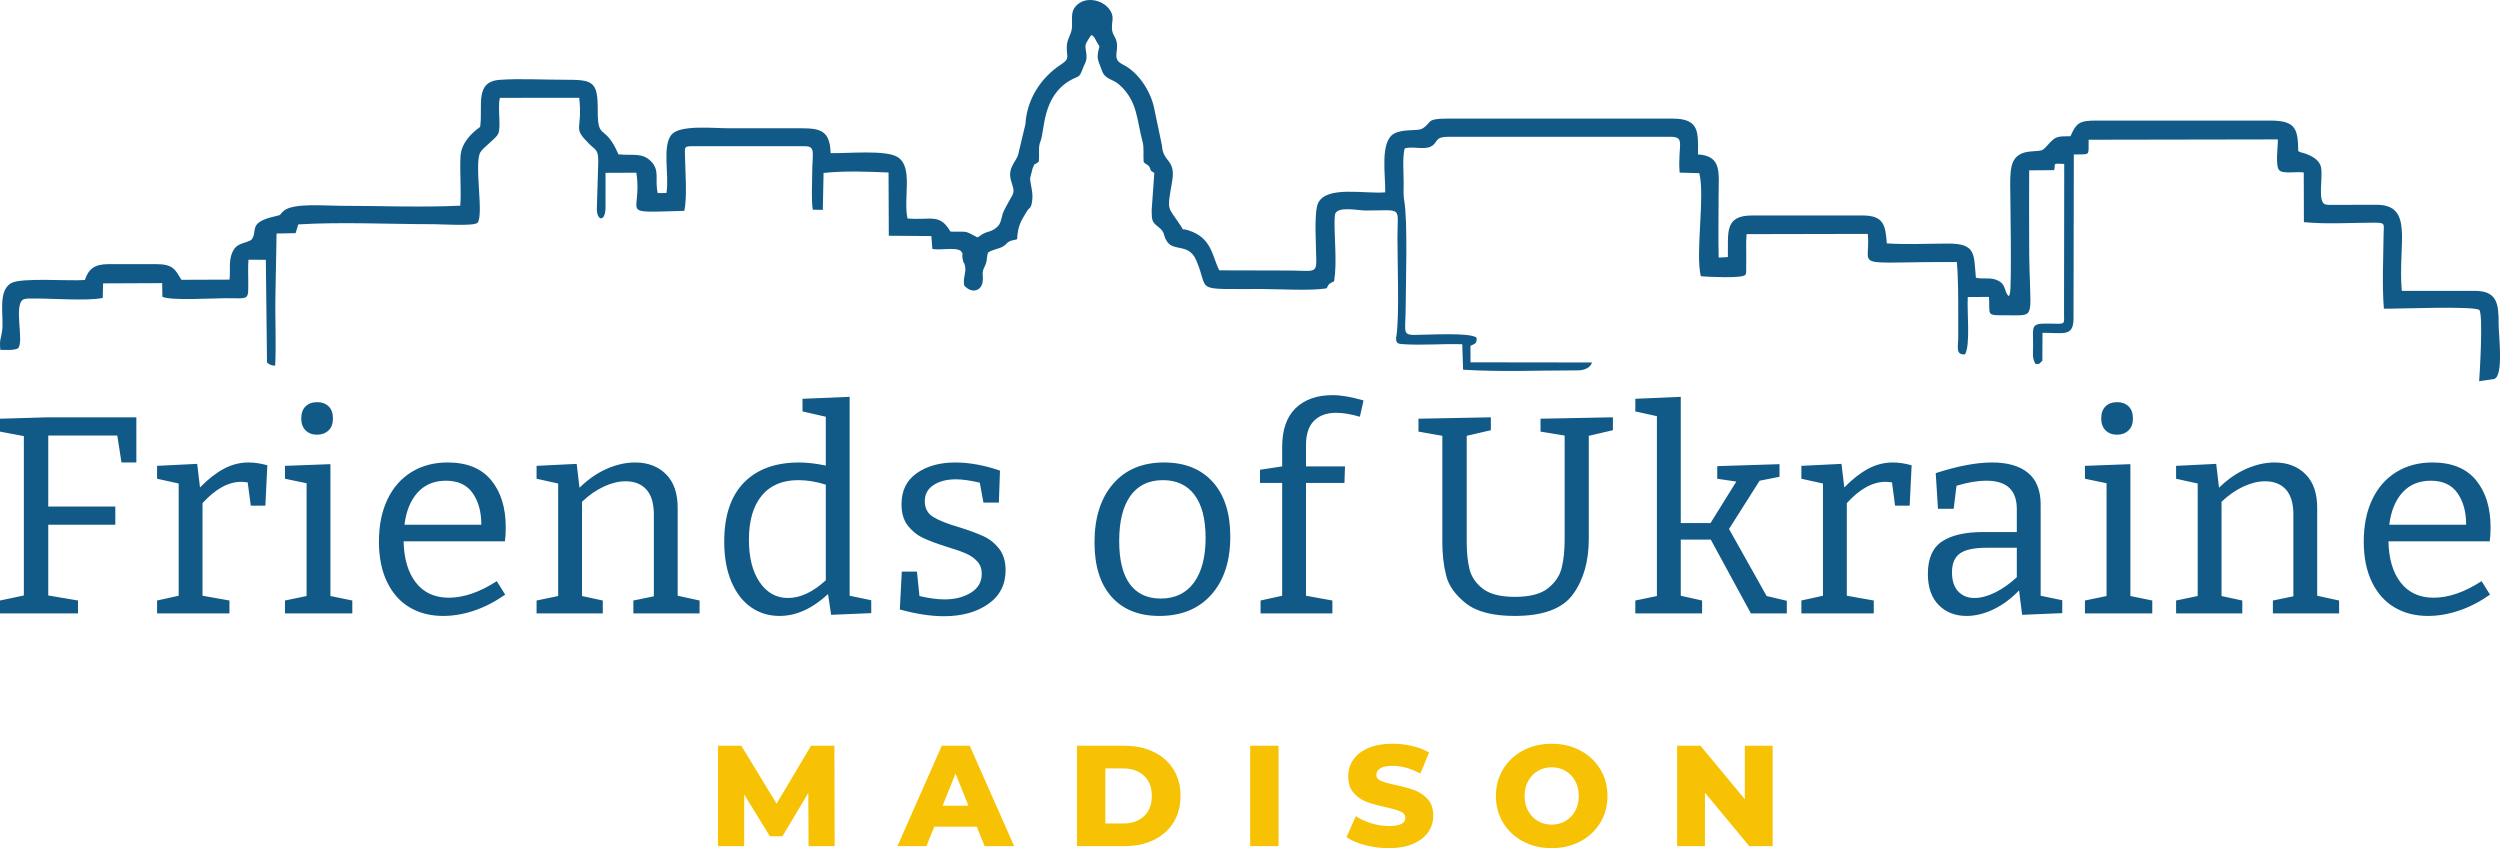 <?xml version="1.0" encoding="UTF-8"?>
<!DOCTYPE svg PUBLIC "-//W3C//DTD SVG 1.1//EN" "http://www.w3.org/Graphics/SVG/1.1/DTD/svg11.dtd">
<!-- Creator: CorelDRAW 2018 (64-Bit) -->
<svg xmlns="http://www.w3.org/2000/svg" xml:space="preserve" width="137.754mm" height="46.735mm" version="1.1" style="shape-rendering:geometricPrecision; text-rendering:geometricPrecision; image-rendering:optimizeQuality; fill-rule:evenodd; clip-rule:evenodd"
viewBox="0 0 13888.22 4711.72"
 xmlns:xlink="http://www.w3.org/1999/xlink">
 <defs>
  <style type="text/css">
   <![CDATA[
    .fil2 {fill:#115A88}
    .fil0 {fill:#115A88;fill-rule:nonzero}
    .fil1 {fill:#F7C104;fill-rule:nonzero}
   ]]>
  </style>
 </defs>
 <g id="Layer_x0020_1">
  <path class="fil0" d="M-0 2326.01l266.52 -7.79 490.97 0 0 250.94 -82.61 0 -23.38 -149.63 -383.42 0 0 394.33 372.52 0 0 101.3 -372.52 0 0 392.78 165.22 28.06 0 71.69 -433.3 0 0 -71.69 132.48 -28.06 0 -885.3 -132.48 -24.94 0 -71.69zm1380.73 243.14c32.21,0 67.01,5.19 104.43,15.59l-10.91 224.44 -81.06 0 -17.14 -129.37c-16.63,-2.08 -28.57,-3.12 -35.85,-3.12 -71.69,0 -143.39,39.48 -215.09,118.45l0 514.35 149.63 26.51 0 71.69 -402.13 0 0 -71.69 120.01 -26.51 0 -623.44 -120.01 -26.51 0 -71.69 222.88 -10.91 15.59 130.92c44.68,-45.72 88.84,-80.27 132.49,-103.65 43.64,-23.38 89.37,-35.06 137.16,-35.06zm454.9 9.35l0 732.56 121.57 24.94 0 71.69 -374.07 0 0 -71.69 120.01 -24.94 0 -626.57 -120.01 -24.94 0 -71.69 252.5 -9.36zm-74.82 -163.65c-25.97,0 -47.02,-8.06 -63.12,-24.17 -16.11,-16.1 -24.16,-38.18 -24.16,-66.24 0,-29.1 8.05,-51.44 24.16,-67.02 16.1,-15.59 37.67,-23.38 64.69,-23.38 25.97,0 47.01,7.79 63.12,23.38 16.1,15.59 24.16,37.93 24.16,67.02 0,29.1 -8.31,51.44 -24.93,67.02 -16.63,15.59 -37.93,23.38 -63.91,23.38zm732.35 905.56c83.13,0 171.97,-30.66 266.52,-91.97l46.76 74.82c-56.12,39.48 -113.52,69.1 -172.23,88.84 -58.71,19.74 -116.12,29.61 -172.23,29.61 -70.66,0 -132.75,-15.84 -186.26,-47.54 -53.5,-31.69 -95.33,-78.71 -125.47,-141.06 -30.13,-62.35 -45.2,-137.15 -45.2,-224.44 0,-89.36 15.59,-167.03 46.76,-233.01 31.17,-65.99 75.59,-116.9 133.26,-152.75 57.67,-35.84 124.95,-53.77 201.84,-53.77 107.03,0 187.55,32.73 241.59,98.19 54.03,65.46 81.05,152.75 81.05,261.86 0,31.17 -1.56,57.14 -4.68,77.93l-562.66 0c2.08,97.67 24.93,174.31 68.58,229.9 43.64,55.59 104.43,83.39 182.36,83.39zm-15.59 -649.95c-65.46,0 -117.94,21.82 -157.43,65.46 -39.48,43.63 -63.9,103.39 -73.25,179.24l427.07 0c0,-71.69 -16.11,-130.4 -48.32,-176.12 -32.21,-45.72 -81.56,-68.58 -148.06,-68.58zm1287.21 639.03l121.58 26.51 0 71.69 -367.84 0 0 -71.69 113.78 -23.38 0 -455.13c0,-61.31 -13.77,-107.28 -41.31,-137.94 -27.53,-30.65 -66.25,-45.97 -116.12,-45.97 -37.4,0 -77.15,9.61 -119.23,28.83 -42.08,19.23 -82.87,47.54 -122.35,84.94l0 523.7 115.34 24.94 0 71.69 -367.84 0 0 -71.69 120.01 -24.94 0 -625.01 -120.01 -26.51 0 -71.69 222.88 -10.91 15.59 132.49c47.8,-46.76 98.46,-81.83 151.97,-105.21 53.5,-23.38 105.72,-35.06 156.64,-35.06 71.69,0 129.36,22.08 173,66.24 43.64,44.16 64.94,108.33 63.9,192.49l0 481.61zm955.23 0l120.01 24.94 0 71.69 -222.88 9.36 -17.15 -115.34c-87.28,81.05 -177.17,121.57 -269.64,121.57 -59.23,0 -111.97,-16.1 -158.2,-48.31 -46.24,-32.21 -82.61,-79.5 -109.11,-141.83 -26.5,-62.35 -39.74,-136.64 -39.74,-222.89 0,-143.39 36.37,-252.5 109.11,-327.31 72.73,-74.82 175.08,-112.22 307.04,-112.22 43.64,0 93.01,5.72 148.07,17.14l0 -271.19 -129.36 -29.62 0 -70.14 261.85 -10.91 0 1105.06zm-559.54 -311.72c0,99.75 20,178.72 60.01,236.91 40,58.18 92.22,87.28 156.64,87.28 68.58,0 138.72,-32.73 210.41,-98.19l0 -531.5c-52.99,-16.63 -103.9,-24.94 -152.74,-24.94 -88.33,0 -156.13,28.83 -203.4,86.51 -47.28,57.67 -70.92,138.97 -70.92,243.92zm977.04 -213.53c0,39.49 15.85,68.84 47.55,88.07 31.69,19.23 79.75,38.19 144.17,56.89 56.11,17.66 101.05,34.29 134.81,49.88 33.77,15.59 62.61,38.7 86.51,69.35 23.89,30.66 35.84,70.4 35.84,119.24 0,80.01 -32.21,142.62 -96.63,187.82 -64.42,45.2 -146.51,67.8 -246.26,67.8 -71.69,0 -153.26,-12.47 -244.71,-37.4l10.91 -210.42 84.17 0 14.02 135.6c51.95,12.47 98.71,18.7 140.28,18.7 57.14,0 105.73,-12.47 145.73,-37.4 40,-24.94 60.01,-59.75 60.01,-104.43 0,-28.06 -8.32,-51.18 -24.94,-69.36 -16.63,-18.18 -37.4,-32.73 -62.35,-43.63 -24.93,-10.92 -59.75,-23.13 -104.43,-36.63 -56.11,-17.67 -100.79,-34.3 -134.04,-49.89 -33.25,-15.59 -61.57,-38.44 -84.95,-68.58 -23.38,-30.13 -35.06,-69.62 -35.06,-118.45 0,-75.86 28.31,-133.52 84.94,-173.02 56.63,-39.48 127.56,-59.22 212.76,-59.22 78.97,0 162.1,15.06 249.38,45.2l-6.23 177.68 -85.73 0 -20.26 -110.66c-52.99,-12.47 -97.15,-18.7 -132.48,-18.7 -50.92,0 -92.48,10.65 -124.69,31.95 -32.21,21.3 -48.32,51.18 -48.32,89.62zm1329.31 -215.09c115.34,0 205.48,36.1 270.42,108.32 64.95,72.22 97.41,173.27 97.41,303.15 0,136.13 -35.06,243.67 -105.2,322.64 -70.14,78.97 -166.51,118.45 -289.13,118.45 -113.26,0 -201.58,-35.33 -264.96,-105.98 -63.38,-70.66 -95.08,-171.45 -95.08,-302.38 0,-137.16 34.3,-245.48 102.88,-324.98 68.58,-79.49 163.13,-119.23 283.67,-119.23zm-6.24 98.19c-78.97,0 -139.24,29.1 -180.8,87.29 -41.57,58.18 -62.35,141.83 -62.35,250.94 0,105.99 19.74,185.74 59.23,239.25 39.48,53.5 96.63,80.26 171.44,80.26 80.01,0 141.58,-29.61 184.7,-88.84 43.12,-59.22 64.69,-141.83 64.69,-247.82 0,-104.94 -20.53,-184.69 -61.57,-239.24 -41.04,-54.55 -99.49,-81.83 -175.34,-81.83zm961.46 -374.07c-51.95,0 -92.73,14.81 -122.35,44.42 -29.61,29.62 -44.42,74.56 -44.42,134.82l0 118.45 216.65 0 -3.12 91.96 -213.53 0 0 626.57 146.52 26.51 0 71.69 -399.01 0 0 -71.69 120.01 -26.51 0 -626.57 -123.14 0 0 -73.25 123.14 -18.7 0 -107.54c0,-95.6 24.93,-167.55 74.81,-215.87 49.88,-48.31 118.46,-72.47 205.74,-72.47 46.76,0 103.91,9.87 171.45,29.61l-20.26 90.4c-49.88,-14.55 -94.03,-21.83 -132.49,-21.83zm1538.15 24.94l0 71.69 -134.04 31.17 0 573.58c0,123.64 -29.1,225.74 -87.28,306.27 -58.19,80.53 -166.26,120.79 -324.2,120.79 -121.57,0 -211.97,-23.38 -271.19,-70.13 -59.23,-46.76 -95.86,-98.46 -109.88,-155.09 -14.03,-56.63 -21.05,-118.19 -21.05,-184.7l0 -590.72 -132.48 -23.38 0 -71.69 402.13 -7.79 0 71.69 -134.05 31.17 0 590.72c0,58.19 5.2,108.33 15.59,150.41 10.39,42.08 35.07,78.2 74.04,108.32 38.97,30.13 98.45,45.21 178.46,45.21 82.09,0 143.13,-15.85 183.14,-47.54 40,-31.7 65.46,-69.63 76.37,-113.78 10.92,-44.16 16.37,-97.41 16.37,-159.76l0 -575.13 -134.05 -21.83 0 -71.69 402.13 -7.79zm645.07 620.33l208.86 372.52 112.22 26.5 0 70.14 -199.51 0 -222.88 -409.92 -166.77 0 0 311.72 118.45 26.51 0 71.69 -370.95 0 0 -71.69 120.01 -24.94 0 -999.08 -120.01 -26.5 0 -70.14 252.5 -10.91 0 701.39 165.21 0 143.39 -230.68 -105.98 -15.59 0 -70.13 346.01 -10.92 0 70.14 -110.66 21.83 -169.89 268.08zm910.03 -369.39c32.21,0 67.01,5.19 104.43,15.59l-10.91 224.44 -81.06 0 -17.14 -129.37c-16.63,-2.08 -28.57,-3.12 -35.85,-3.12 -71.69,0 -143.39,39.48 -215.09,118.45l0 514.35 149.63 26.51 0 71.69 -402.13 0 0 -71.69 120.01 -26.51 0 -623.44 -120.01 -26.51 0 -71.69 222.88 -10.91 15.59 130.92c44.68,-45.72 88.84,-80.27 132.49,-103.65 43.64,-23.38 89.37,-35.06 137.16,-35.06zm821.19 740.34l120.01 24.94 0 71.69 -222.89 9.36 -17.14 -135.6c-43.64,45.72 -90.92,80.79 -141.83,105.2 -50.92,24.42 -100.8,36.63 -149.64,36.63 -63.38,0 -115.07,-20.25 -155.08,-60.78 -40,-40.52 -60.01,-98.2 -60.01,-173 0,-85.2 26.23,-145.21 78.71,-180.02 52.48,-34.81 128.07,-52.21 226.78,-52.21l188.59 0 0 -127.81c0,-104.95 -56.11,-157.42 -168.33,-157.42 -49.88,0 -105.47,9.35 -166.77,28.05l-15.59 127.81 -87.29 0 -12.46 -197.95c121.57,-39.48 226,-59.22 313.28,-59.22 86.24,0 152.74,19.23 199.5,57.67 46.76,38.44 70.14,97.15 70.14,176.12l0 506.55zm-492.53 -130.92c0,46.76 11.43,82.35 34.29,106.77 22.87,24.42 53,36.63 90.4,36.63 35.33,0 73.52,-10.13 114.56,-30.39 41.04,-20.26 81.31,-48.58 120.79,-84.95l0 -163.66 -166.77 0c-70.65,0 -120.53,10.66 -149.63,31.96 -29.1,21.29 -43.64,55.84 -43.64,103.64zm991.08 -600.07l0 732.56 121.57 24.94 0 71.69 -374.07 0 0 -71.69 120.01 -24.94 0 -626.57 -120.01 -24.94 0 -71.69 252.5 -9.36zm-74.82 -163.65c-25.97,0 -47.02,-8.06 -63.12,-24.17 -16.11,-16.1 -24.16,-38.18 -24.16,-66.24 0,-29.1 8.05,-51.44 24.16,-67.02 16.1,-15.59 37.67,-23.38 64.69,-23.38 25.97,0 47.01,7.79 63.12,23.38 16.1,15.59 24.16,37.93 24.16,67.02 0,29.1 -8.31,51.44 -24.93,67.02 -16.63,15.59 -37.93,23.38 -63.91,23.38zm1112.65 894.65l121.58 26.51 0 71.69 -367.84 0 0 -71.69 113.78 -23.38 0 -455.13c0,-61.31 -13.77,-107.28 -41.31,-137.94 -27.53,-30.65 -66.25,-45.97 -116.12,-45.97 -37.4,0 -77.15,9.61 -119.23,28.83 -42.08,19.23 -82.87,47.54 -122.35,84.94l0 523.7 115.34 24.94 0 71.69 -367.84 0 0 -71.69 120.01 -24.94 0 -625.01 -120.01 -26.51 0 -71.69 222.88 -10.91 15.59 132.49c47.8,-46.76 98.46,-81.83 151.97,-105.21 53.5,-23.38 105.72,-35.06 156.64,-35.06 71.69,0 129.36,22.08 173,66.24 43.64,44.16 64.94,108.33 63.9,192.49l0 481.61zm646.62 10.92c83.13,0 171.97,-30.66 266.52,-91.97l46.76 74.82c-56.12,39.48 -113.52,69.1 -172.23,88.84 -58.71,19.74 -116.12,29.61 -172.23,29.61 -70.66,0 -132.75,-15.84 -186.26,-47.54 -53.5,-31.69 -95.33,-78.71 -125.47,-141.06 -30.13,-62.35 -45.2,-137.15 -45.2,-224.44 0,-89.36 15.59,-167.03 46.76,-233.01 31.17,-65.99 75.59,-116.9 133.26,-152.75 57.67,-35.84 124.95,-53.77 201.84,-53.77 107.03,0 187.55,32.73 241.59,98.19 54.03,65.46 81.05,152.75 81.05,261.86 0,31.17 -1.56,57.14 -4.68,77.93l-562.66 0c2.08,97.67 24.93,174.31 68.58,229.9 43.64,55.59 104.43,83.39 182.36,83.39zm-15.59 -649.95c-65.46,0 -117.94,21.82 -157.43,65.46 -39.48,43.63 -63.9,103.39 -73.25,179.24l427.07 0c0,-71.69 -16.11,-130.4 -48.32,-176.12 -32.21,-45.72 -81.56,-68.58 -148.06,-68.58z"/>
  <path class="fil1" d="M4491.87 4700.57l-1.59 -295.56 -143.4 240.59 -70.1 0 -142.6 -232.62 0 287.59 -145.79 0 0 -557.66 129.85 0 195.98 321.85 191.19 -321.85 129.85 0 1.59 557.66 -144.99 0zm934.3 -108.34l-235.82 0 -43.82 108.34 -160.92 0 246.16 -557.66 155.35 0 246.96 557.66 -164.1 0 -43.82 -108.34zm-46.21 -116.31l-71.7 -178.45 -71.7 178.45 143.4 0zm602.89 -333l263.69 0c61.08,0 115.25,11.42 162.52,34.26 47.26,22.84 83.91,55.24 109.93,97.19 26.03,41.96 39.04,91.09 39.04,147.39 0,56.3 -13.01,105.42 -39.04,147.38 -26.02,41.96 -62.67,74.35 -109.93,97.19 -47.27,22.84 -101.44,34.26 -162.52,34.26l-263.69 0 0 -557.66zm257.32 431.79c47.8,0 86.17,-13.54 115.11,-40.63 28.95,-27.08 43.42,-64.52 43.42,-112.32 0,-47.8 -14.48,-85.24 -43.42,-112.33 -28.95,-27.08 -67.32,-40.63 -115.11,-40.63l-99.58 0 0 305.91 99.58 0zm704.86 -431.79l157.74 0 0 557.66 -157.74 0 0 -557.66zm770.19 568.81c-45.15,0 -88.96,-5.58 -131.45,-16.73 -42.5,-11.15 -77.02,-26.02 -103.57,-44.61l51.79 -116.31c24.95,16.46 53.9,29.74 86.84,39.83 32.93,10.09 65.32,15.13 97.19,15.13 60.54,0 90.82,-15.13 90.82,-45.41 0,-15.93 -8.63,-27.75 -25.89,-35.45 -17.26,-7.7 -45.02,-15.8 -83.26,-24.3 -41.95,-9.02 -77.01,-18.72 -105.15,-29.08 -28.15,-10.35 -52.31,-26.95 -72.5,-49.79 -20.18,-22.84 -30.27,-53.64 -30.27,-92.41 0,-33.99 9.29,-64.66 27.88,-92.01 18.59,-27.35 46.34,-49 83.26,-64.93 36.91,-15.94 82.19,-23.9 135.82,-23.9 36.65,0 72.76,4.11 108.35,12.35 35.58,8.23 66.91,20.31 94,36.24l-48.59 117.11c-53.11,-28.68 -104.63,-43.02 -154.56,-43.02 -31.33,0 -54.17,4.65 -68.51,13.94 -14.35,9.3 -21.51,21.37 -21.51,36.24 0,14.87 8.5,26.02 25.5,33.46 16.99,7.43 44.34,15.13 82.06,23.1 42.49,9.03 77.67,18.72 105.55,29.08 27.89,10.36 52.05,26.83 72.5,49.4 20.45,22.56 30.67,53.24 30.67,92.01 0,33.46 -9.3,63.74 -27.88,90.82 -18.59,27.09 -46.48,48.74 -83.65,64.93 -37.18,16.2 -82.32,24.3 -135.43,24.3zm904.83 0c-58.96,0 -111.93,-12.48 -158.93,-37.44 -47.01,-24.95 -83.92,-59.48 -110.74,-103.56 -26.82,-44.08 -40.23,-93.74 -40.23,-148.97 0,-55.24 13.41,-104.89 40.23,-148.98 26.82,-44.08 63.73,-78.6 110.74,-103.56 47,-24.96 99.97,-37.44 158.93,-37.44 58.95,0 111.93,12.48 158.93,37.44 47,24.96 83.91,59.48 110.73,103.56 26.82,44.09 40.24,93.74 40.24,148.98 0,55.23 -13.42,104.89 -40.24,148.97 -26.82,44.08 -63.73,78.61 -110.73,103.56 -47,24.96 -99.98,37.44 -158.93,37.44zm0 -130.65c28.15,0 53.64,-6.63 76.47,-19.91 22.85,-13.28 40.9,-32 54.18,-56.17 13.28,-24.17 19.91,-51.91 19.91,-83.25 0,-31.33 -6.63,-59.09 -19.91,-83.26 -13.28,-24.17 -31.33,-42.88 -54.18,-56.16 -22.84,-13.28 -48.32,-19.92 -76.47,-19.92 -28.15,0 -53.65,6.64 -76.48,19.92 -22.84,13.28 -40.89,31.99 -54.17,56.16 -13.28,24.17 -19.92,51.92 -19.92,83.26 0,31.33 6.64,59.08 19.92,83.25 13.28,24.17 31.33,42.89 54.17,56.17 22.84,13.28 48.33,19.91 76.48,19.91zm1227.46 -438.16l0 557.66 -129.85 0 -246.16 -297.15 0 297.15 -154.56 0 0 -557.66 129.85 0 246.17 297.15 0 -297.15 154.55 0z"/>
  <path class="fil2" d="M5430.6 1318.79c-80.48,-41.62 -48.9,-29.37 -150.63,-32.1 -60.21,-104.3 -109.46,-61.32 -238.56,-73.08 -24.7,-115.72 33.58,-284.21 -54.58,-340.9 -64.21,-41.3 -276.54,-19.97 -372.45,-22.13 -4.29,-146.65 -77.13,-138.01 -212.93,-137.98 -116.84,0.04 -233.68,0 -350.52,0 -88.69,0 -267.46,-19.77 -317.83,32.54 -57.95,60.21 -13.38,233.93 -30.96,326.94l-48.13 0.61c-18.27,-73.54 14.47,-125.37 -38.72,-177.85 -49.16,-48.49 -101.56,-29.63 -179.74,-37.38 -74.84,-175.16 -115.85,-72.25 -114.95,-241.84 0.88,-165.98 -25.62,-172.87 -186.95,-172.63 -111.28,0.16 -250.52,-7.55 -358.27,0.58 -140.8,10.64 -91.49,143.85 -108.13,261.53 -42.74,30.26 -104.83,86.26 -109.03,163.71 -4.82,88.93 5.03,185.02 -1.3,273.72 -213.21,10.37 -452.58,0.67 -668.71,0.67 -81.6,0 -256.36,-16.8 -310.47,27.07 -30.52,24.75 -5.85,21.44 -50.41,31.46 -155.1,34.84 -91.76,81.95 -130.66,130.07l-9.56 5.8c-38.94,17.01 -73.78,15.31 -95.14,61.35 -22.95,49.43 -11,96.57 -16.87,154.38l-267.07 1.01c-35.48,-57.01 -45.13,-87.06 -141.53,-87.07l-261.02 0c-80.5,-0.03 -111.98,24.94 -134.34,88.15 -87.64,6.96 -351.95,-14.52 -408.49,17.14 -79.56,44.54 -38.22,187.55 -51.74,271.48 -6.69,41.52 -14.34,41.31 -9.25,99.28 30.75,1.04 73.52,3.51 97.73,-7.69 38.75,-35.8 -31.35,-259.43 37.77,-274.75 10.49,-2.33 16.88,-2.35 27.75,-2.57 107.65,-2.21 321.5,15.49 405.78,-3.31l1.96 -80.76 328.18 -1.41 1.16 76.02c51.15,22.42 272.93,7.76 352.32,7.77 134.06,0.01 124.95,16.22 124.7,-101.32 -0.08,-37.38 -1.91,-75.35 1.4,-112.45l96.32 0.34 6.51 570.27c13.29,10.56 18.38,16.72 45.44,18.08 6.4,-131.21 -1.49,-262.91 1.5,-394.21l6.19 -340.04 105.77 -2.02 14.88 -48.65c235.25,-14.54 511.24,-1.1 753.23,-1.1 44.93,0 219.66,11.87 241.92,-7.49 37.49,-39.95 -20.16,-331.57 16.76,-392.89 16.53,-27.45 86.38,-75.25 98.67,-101.86 17.32,-37.51 -4.39,-147.49 9.36,-199.71l440.77 -0.36c20.04,187.82 -40.5,160.01 54.08,254.92 37.29,37.42 51.92,30.6 51.61,100.62l-7.82 261.28c0.03,70.48 48.16,73.02 48.17,-7.46l0.06 -192.38 171.06 -0.76c37.32,234.66 -115.48,222.38 266.4,211.83 17.24,-72.29 5.2,-219.82 4.05,-302.61 -0.71,-51.53 -7.52,-56.53 44.24,-56.53l618.99 0c65.73,0 43.27,36.03 43.27,154.01 0,51.32 -5.63,153.85 3.63,198.84l55.46 0.98 4.15 -205.18c118.93,-12.34 241.5,-7.5 360.94,-2.46l1.43 351.32 236.54 1.73 5.31 71.26c43.12,9.92 129.52,-11.81 158.48,11.83 16.77,19.34 4.19,11.96 9.32,40.87 7.38,41.69 9.32,12.82 14.56,46.76 5.65,36.49 -12.05,56.17 -5.82,103.03 38.4,46.36 96.56,34.97 103.19,-22.12 4.82,-41.55 -8.11,-43.59 10.18,-80.7 18.25,-37.01 7.91,-37.49 19.07,-78.49 22.88,-17.67 57.82,-19.6 84.14,-34.84 18.4,-10.66 17.43,-17.88 32.27,-26.34 16.42,-9.36 28.24,-7.39 45.65,-13.84 3.73,-75.32 21.57,-101.13 54.64,-155.48 15.43,-25.35 21.28,-10.2 28.19,-52.36 8.18,-49.88 -7.24,-84.06 -10.89,-129.87l14.02 -55.55c18.23,-37.96 -1.06,-11.06 33.9,-36.52 5.74,-42.23 -4.41,-79.72 9.51,-112.91 24.95,-59.54 8.11,-250.27 167.17,-340.49 43.31,-24.56 48.51,-10.88 66.21,-59.8 15.46,-42.73 29.88,-45.56 19.5,-103.66 -4.92,-27.52 -4.49,-35.46 14.06,-64.4 5.81,-9.05 -0.14,-0.73 6.26,-9.53 8.42,-11.58 2.37,-5.84 11.59,-13.77 21.16,14.02 18.43,26.8 43.38,63.19 -19.88,71.8 -7.95,72.5 13.99,135.47 17.08,49.03 59.25,44.59 95.59,76.92 103.18,91.85 96.42,194.2 130.14,318.97 8.47,31.32 2.63,74.75 5.64,109.99 5.78,11.33 22.72,14.84 29.74,24.81 16.78,23.85 -4.3,16.99 29.5,36.96l-14.72 206.71c0.12,57.24 2.53,66.56 36.04,92.4 44.33,34.18 22.21,43.35 51.17,84.44 37.34,52.99 118.84,7.16 159.62,100.01 79.09,180.1 -30.18,160.42 367.04,161.27 97.16,0.11 269.8,11.06 357.98,-3.76 14.48,-27.96 12.79,-25.23 41.8,-39.11 16.87,-105.94 0.63,-233.96 2.45,-343.63l2.36 -27.64c11.46,-48.47 126.7,-22 169.66,-22 210.54,0 177.33,-26.35 177.22,147.18 -0.09,143.05 11.09,434.22 -5.36,547.26 -1.88,12.83 -2.39,5.16 -2.06,19.81 0.55,25.09 15.19,26.72 38.66,28.31 108.58,7.33 219.77,-3.41 328.85,0.38l4.64 141.46c211.06,13.17 424.89,3.43 636.37,3.66 38.28,0.05 71.76,-15.29 79.57,-43.88l-674.65 -0.86 -0.49 -91.4c24.6,-13.92 35.58,-8.03 34.39,-45.43 -38.06,-30.8 -267.08,-15.4 -348.65,-15.43 -66.47,-0.02 -45.36,-26.16 -45.37,-156.1 -0.02,-113.69 12.28,-476.49 -8.29,-590.58 -5.5,-30.57 -2.98,-63.94 -2.95,-95.54 0.06,-53.58 -7.69,-146.01 5.69,-193.89 42.78,-12.86 106.58,8.59 144.41,-9.99 45.42,-22.31 15,-54.47 100.41,-54.47l1230.52 0c87.82,0 40.34,43.16 51.88,198.97l109.46 3.03c32.31,130.02 -22.86,441.39 8.28,572.62 41.7,3.87 222.1,11.88 243.8,-5.3 9.02,-9.34 5.11,-1.15 8.23,-19.51l0.48 -88.73c-0.01,-40.03 -1.93,-80.56 1.94,-120.31l673.34 -1.36c18.34,199.72 -113.79,154.4 494.49,156.25 7.58,77.34 7.96,201.2 7.8,278.64 -0.1,47.23 0.16,94.49 -0.02,141.72 -0.19,51.75 -16.1,95.5 37.38,92.94 31.49,-51.29 10.59,-237.8 15.66,-318.76l117.65 -0.76c7.49,107.47 -22.81,102.18 108.97,102.12 163.63,-0.08 114.47,24.74 114.47,-397.62 0,-135.68 -1.26,-271.98 0.05,-407.57l139.05 -1.17c8.51,-40.24 -13.33,-36.53 55.6,-34.55l-1.1 823.64c-0.19,68.3 10.64,65.22 -61.65,63.72 -129,-2.68 -109.71,3.56 -110.26,122.76 -0.22,47.45 -6.08,70.06 14.53,102.11 29.2,-1.52 15.28,-1.3 36.88,-18.45l0.89 -155.43c113.32,-0.8 171.34,24 172.29,-77.17l1.72 -913.55c93.38,-3.2 81.24,13.63 82.3,-81.96l1051.18 -1.83c0.53,40.55 -15.29,148.92 8.15,171.75 20.89,21.54 100,4.98 135.67,12.04l0.8 275.84c127.98,12.42 259.43,3.09 387.93,2.96 68.5,0 55.38,4.57 54.61,71.88 -1.51,132.73 -8.72,274.42 1.69,405.86 79.27,1.55 496.32,-16.28 529.92,7.04 23.06,21.64 1.53,373.47 -0.7,395.8l83.21 -12.26c54.24,-15.81 24.97,-243.74 25.15,-304 0.35,-115.99 -8.11,-185.65 -134.56,-185.65l-403.55 0.03c-22.61,-262.7 69.87,-477.82 -140.86,-478.12l-261.55 0.6c-8.29,-0.39 -12.33,-0.4 -20.43,-2.19 -47.72,-10.52 -13.71,-148.93 -25.75,-206.73 -13.36,-64.16 -113.31,-83.01 -115.68,-84.07l-10.91 -5.92c-1.97,-120.77 -11.79,-169.49 -154.84,-169.49l-969.5 0c-95.51,0 -108.83,16.24 -141.12,86.96 -68.41,0.41 -80.45,0.16 -114.05,35.76 -49.46,52.44 -30.81,41.88 -108.31,48.99 -108.23,9.92 -112.6,83.64 -112.32,191.68 0.11,42.11 9.2,554.11 -1.39,595.17 -4.51,17.46 0.66,6.03 -7.56,16.45 -26.11,-25.4 -11.81,-61.36 -56.72,-85.15 -40.55,-21.47 -80.1,-7.08 -124.81,-16.63 -12.74,-129.41 3.65,-190.05 -153.93,-189.94 -108.23,0.08 -235.05,6.25 -341.03,-0.98 -7.33,-104.18 -18.6,-155.13 -136.4,-155.13l-611.54 0c-157.37,0 -131.95,97.66 -135.11,231.13l-50.96 2.86c-2.94,-115.26 -0.39,-231.91 -0.39,-345.58 0,-126.84 19.99,-218.47 -114.66,-227.72 0.22,-117.93 11.79,-198.7 -138.88,-198.7l-1260.35 0.02c-114.45,-0.03 -77.86,23.48 -132.59,55.43 -27.41,16 -106.2,-0.58 -157.21,28.36 -78.59,44.6 -46.49,228.12 -48.34,325.77 -113.02,9.82 -325.09,-38.4 -372.51,58.93 -24.85,51.01 -11.11,242.52 -10.38,316.4 0.77,77.95 -19.56,59.24 -151.52,58.95l-387.34 -1.02c-40.54,-77.74 -39.57,-179.76 -170.69,-221.92 -46.07,-14.81 -21.18,8.63 -43.94,-26.04 -75.59,-115.15 -76.39,-74 -46.88,-249.92 20.03,-119.44 -52.37,-102.16 -56.83,-194.38l-45.61 -218.19c-22.93,-94.35 -89.1,-191.47 -170.28,-231.96 -44.35,-22.12 -39.68,-41.63 -34.45,-88.3 6.42,-57.38 -22.9,-69.68 -27,-103.85 -5.71,-47.55 18.59,-71.84 -16.91,-118.1 -39.7,-51.74 -134.66,-71.79 -185.07,-14.71 -27.84,31.52 -19.12,64.52 -20.46,111.61 -1.31,45.6 -27.01,65.1 -29.16,111.24 -2.71,58.03 20.76,66.49 -30.62,99.89 -111.97,72.81 -191.18,192.73 -199.26,333l-41.48 173.8c-20.29,45.63 -55.33,72.27 -39.64,134.54 12.42,49.33 26.33,60.04 0.45,100.75 -8.45,13.28 -41.98,75.53 -45.07,86.52 -13.39,47.57 -10.93,63.37 -48.01,87.92 -17.2,11.38 -30.25,11.84 -48.53,19.24 -23.72,9.61 -25.51,15.7 -43.43,25.8z"/>
 </g>
</svg>
